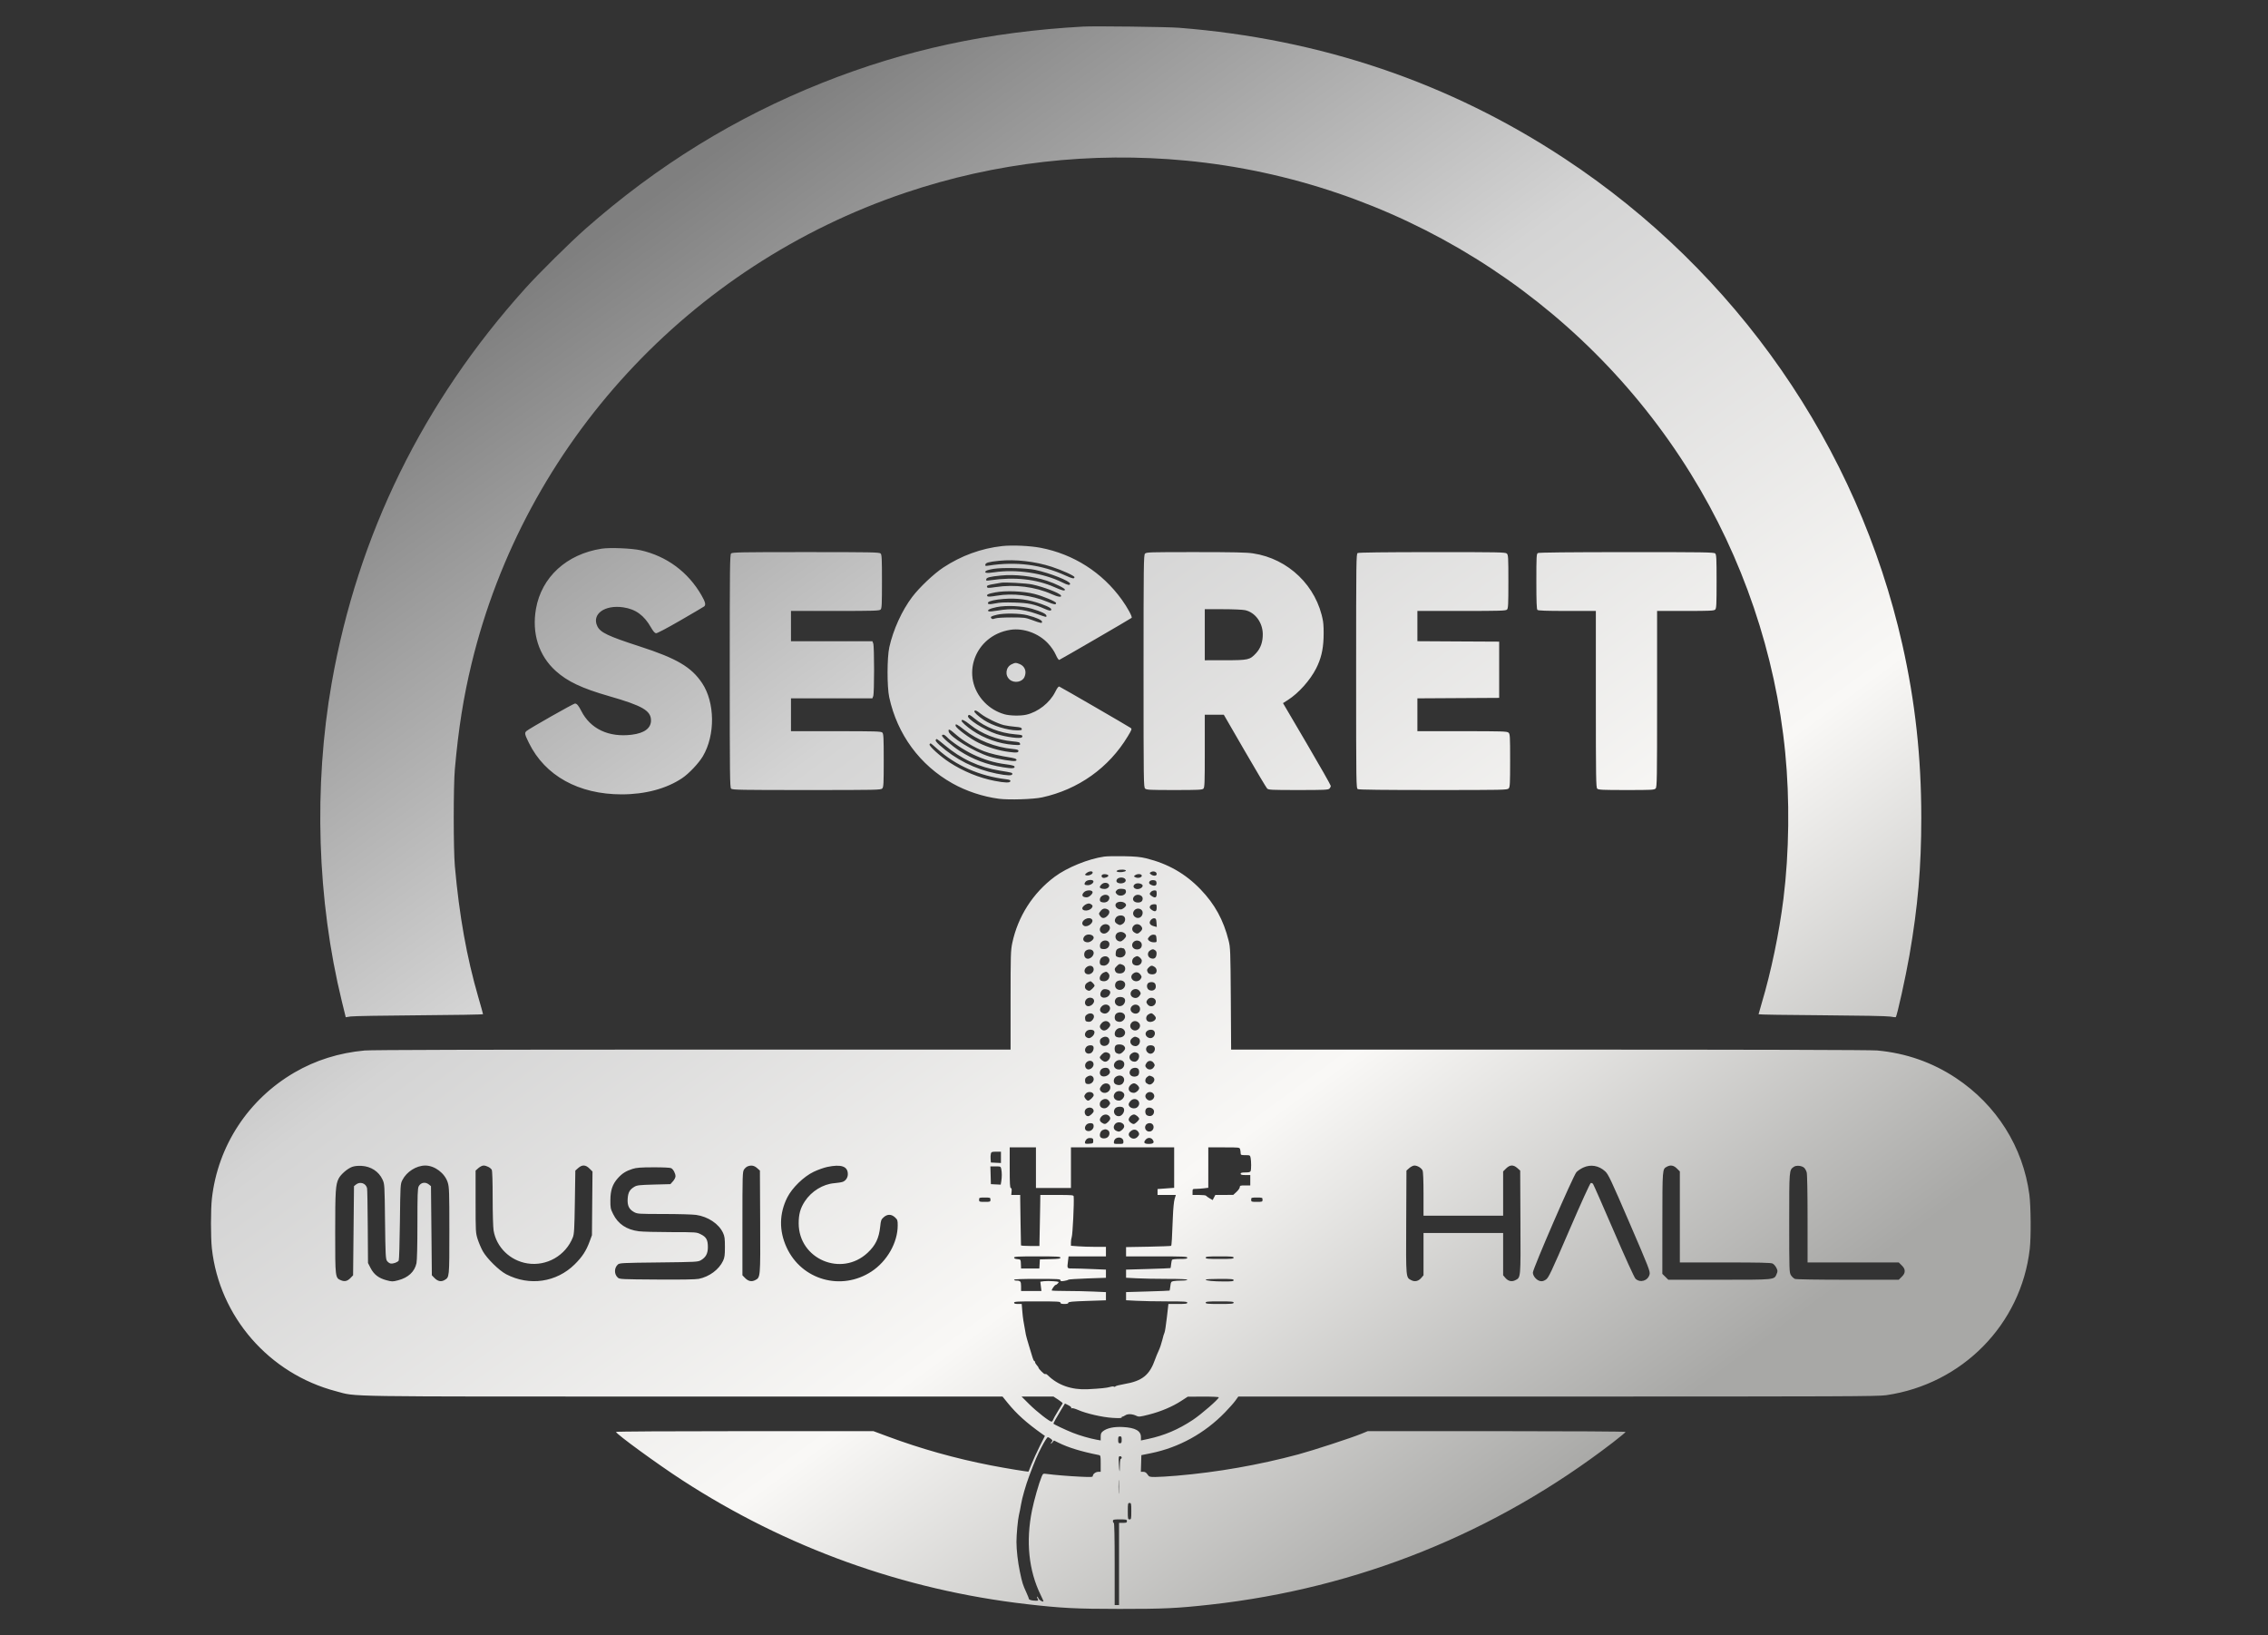 <?xml version="1.0" encoding="UTF-8"?> <svg xmlns="http://www.w3.org/2000/svg" width="86" height="62" viewBox="0 0 86 62" fill="none"><rect x="0" y="0" width="86" height="62" fill="#333333" stroke="none"/><path fill-rule="evenodd" clip-rule="evenodd" d="M41.073 1.008C37.493 1.205 34.335 1.885 31.187 3.137C27.884 4.451 24.929 6.273 22.197 8.679C21.622 9.186 20.436 10.358 19.924 10.927C16.04 15.238 13.565 20.28 12.579 25.887C11.888 29.819 12.024 34.123 12.961 37.959L13.11 38.567L13.3 38.538C13.404 38.522 14.575 38.502 15.902 38.493C17.23 38.484 18.316 38.466 18.316 38.451C18.316 38.437 18.235 38.146 18.136 37.805C17.697 36.291 17.415 34.714 17.248 32.84C17.191 32.209 17.191 29.802 17.247 29.166C17.382 27.636 17.575 26.423 17.885 25.145C19.902 16.83 26.136 10.069 34.332 7.307C37.742 6.157 41.363 5.744 44.988 6.091C52.856 6.845 59.944 11.241 64.103 17.947C66.084 21.141 67.326 24.8 67.693 28.526C67.868 30.3 67.844 32.323 67.627 34.07C67.466 35.366 67.157 36.85 66.801 38.038C66.737 38.255 66.683 38.442 66.683 38.454C66.683 38.467 67.762 38.484 69.08 38.492C70.53 38.502 71.555 38.521 71.675 38.542C71.784 38.561 71.879 38.571 71.885 38.565C71.934 38.517 72.263 37.03 72.404 36.218C72.724 34.374 72.853 32.881 72.853 31.003C72.853 28.708 72.623 26.609 72.136 24.442C70.444 16.93 65.844 10.307 59.332 6.014C54.96 3.131 50.08 1.476 44.706 1.053C44.258 1.018 41.515 0.984 41.073 1.008ZM38.005 20.703C37.207 20.791 36.453 21.066 35.766 21.518C35.41 21.753 34.86 22.274 34.586 22.637C34.199 23.15 33.867 23.88 33.721 24.541C33.634 24.936 33.633 26.044 33.719 26.439C34.025 27.845 34.879 29.007 36.114 29.7C36.64 29.996 37.267 30.203 37.877 30.284C38.255 30.333 39.182 30.304 39.514 30.232C40.887 29.934 42.048 29.108 42.763 27.919C42.918 27.662 42.927 27.637 42.873 27.598C42.795 27.541 40.227 26.053 40.168 26.031C40.136 26.019 40.087 26.084 40.012 26.234C39.808 26.644 39.362 26.995 38.916 27.097C38.694 27.147 38.289 27.139 38.085 27.08C37.794 26.995 37.54 26.843 37.331 26.627C36.389 25.658 36.949 24.091 38.311 23.879C38.806 23.802 39.384 24.01 39.741 24.395C39.864 24.527 39.975 24.69 40.033 24.822C40.089 24.948 40.142 25.028 40.166 25.019C40.228 24.995 42.878 23.457 42.91 23.425C42.946 23.391 42.753 23.034 42.538 22.736C41.795 21.702 40.707 21.008 39.454 20.768C39.057 20.692 38.382 20.662 38.005 20.703ZM22.814 20.802C21.486 21.009 20.536 21.878 20.324 23.079C20.16 24.009 20.429 24.856 21.071 25.436C21.518 25.839 22.064 26.097 23.095 26.393C24.364 26.757 24.685 26.943 24.685 27.316C24.685 27.61 24.433 27.797 23.955 27.856C23.084 27.964 22.387 27.636 22.041 26.953C21.939 26.751 21.872 26.673 21.802 26.673C21.746 26.673 20.066 27.626 19.966 27.714C19.883 27.788 19.892 27.833 20.057 28.169C20.668 29.412 21.942 30.117 23.573 30.117C24.468 30.117 25.273 29.901 25.867 29.502C26.124 29.33 26.495 28.937 26.652 28.672C27.127 27.868 27.113 26.63 26.621 25.896C26.212 25.287 25.661 24.963 24.254 24.507C23.051 24.117 22.764 23.98 22.65 23.742C22.43 23.285 22.927 22.923 23.631 23.026C24.102 23.095 24.421 23.326 24.683 23.786C24.763 23.927 24.828 24.003 24.873 24.009C24.915 24.015 25.28 23.823 25.8 23.522C26.273 23.249 26.678 23.01 26.701 22.992C26.773 22.933 26.746 22.824 26.597 22.565C26.09 21.685 25.28 21.087 24.294 20.863C23.961 20.788 23.127 20.754 22.814 20.802ZM27.723 20.984C27.676 21.03 27.671 21.48 27.671 25.443C27.671 29.406 27.676 29.855 27.723 29.901C27.77 29.948 28.075 29.953 30.587 29.953C33.27 29.953 33.402 29.95 33.455 29.893C33.503 29.84 33.51 29.717 33.51 28.829C33.51 27.96 33.502 27.819 33.457 27.774C33.411 27.729 33.206 27.722 31.699 27.722H29.993V27.099V26.476H31.537H33.08L33.112 26.392C33.155 26.281 33.155 24.506 33.112 24.395L33.08 24.311H31.537H29.993V23.737V23.163H31.666C33.143 23.163 33.345 23.157 33.391 23.111C33.436 23.067 33.443 22.924 33.443 22.047C33.443 21.171 33.436 21.028 33.391 20.984C33.344 20.938 33.042 20.932 30.557 20.932C28.072 20.932 27.77 20.938 27.723 20.984ZM43.417 20.992C43.367 21.047 43.362 21.404 43.362 25.448C43.362 29.666 43.365 29.847 43.423 29.899C43.477 29.947 43.603 29.953 44.532 29.953C45.441 29.953 45.587 29.946 45.632 29.901C45.678 29.856 45.684 29.681 45.684 28.475V27.099H46.045H46.406L47.198 28.468C47.634 29.221 48.016 29.863 48.048 29.895C48.101 29.948 48.197 29.953 49.232 29.953C50.211 29.953 50.364 29.946 50.409 29.901C50.438 29.873 50.461 29.825 50.461 29.795C50.46 29.765 50.052 29.046 49.555 28.199L48.65 26.658L48.838 26.538C49.242 26.279 49.678 25.792 49.906 25.344C50.088 24.986 50.17 24.651 50.188 24.192C50.197 23.94 50.189 23.674 50.167 23.55C49.933 22.223 48.856 21.18 47.512 20.98C47.264 20.943 46.786 20.933 45.333 20.932C43.572 20.932 43.469 20.935 43.417 20.992ZM51.481 20.968C51.427 20.999 51.423 21.247 51.423 25.443C51.423 29.801 51.425 29.886 51.488 29.919C51.53 29.942 52.485 29.953 54.352 29.953C57.023 29.953 57.155 29.95 57.207 29.893C57.256 29.84 57.262 29.718 57.262 28.832C57.262 27.904 57.258 27.827 57.201 27.777C57.147 27.728 56.976 27.722 55.443 27.722H53.746V27.099V26.477L55.297 26.468L56.847 26.459V25.393V24.327L55.297 24.319L53.746 24.31V23.736V23.163H55.419C56.895 23.163 57.098 23.157 57.144 23.111C57.189 23.067 57.196 22.924 57.196 22.05C57.196 21.114 57.191 21.037 57.135 20.986C57.08 20.937 56.836 20.932 54.307 20.933C52.489 20.934 51.52 20.946 51.481 20.968ZM58.315 20.968C58.262 20.998 58.257 21.085 58.257 22.043C58.257 22.809 58.268 23.095 58.297 23.123C58.327 23.152 58.623 23.163 59.425 23.163H60.513V26.506C60.513 29.502 60.519 29.855 60.565 29.901C60.611 29.946 60.758 29.953 61.671 29.953C62.651 29.953 62.729 29.949 62.78 29.893C62.831 29.838 62.835 29.555 62.835 26.498V23.163H63.911C64.845 23.163 64.994 23.156 65.039 23.111C65.084 23.067 65.091 22.924 65.091 22.047C65.091 21.171 65.084 21.028 65.039 20.984C64.992 20.938 64.643 20.932 61.68 20.933C59.496 20.934 58.354 20.946 58.315 20.968ZM37.879 21.262C37.49 21.302 37.377 21.334 37.363 21.406C37.352 21.46 37.367 21.464 37.493 21.444C38.527 21.281 39.496 21.406 40.405 21.822C40.666 21.941 40.742 21.954 40.742 21.882C40.742 21.83 40.286 21.622 39.883 21.49C39.252 21.284 38.503 21.198 37.879 21.262ZM37.682 21.566C37.541 21.588 37.407 21.625 37.383 21.648C37.307 21.724 37.411 21.741 37.697 21.698C38.536 21.573 39.566 21.726 40.273 22.078C40.496 22.189 40.576 22.203 40.576 22.13C40.576 22.028 39.812 21.726 39.249 21.605C38.919 21.535 38.021 21.512 37.682 21.566ZM37.955 21.82C37.53 21.863 37.41 21.893 37.396 21.964C37.385 22.019 37.4 22.022 37.545 22.001C38.469 21.866 39.288 21.954 39.989 22.263C40.277 22.39 40.37 22.413 40.381 22.359C40.391 22.308 40.027 22.127 39.693 22.017C39.163 21.843 38.489 21.767 37.955 21.82ZM37.955 22.095C37.928 22.102 37.797 22.125 37.665 22.146C37.504 22.172 37.424 22.199 37.424 22.229C37.424 22.3 37.459 22.303 37.756 22.258C38.476 22.148 39.263 22.248 39.882 22.528C40.119 22.636 40.279 22.656 40.227 22.572C40.169 22.479 39.572 22.252 39.144 22.16C38.924 22.112 38.077 22.066 37.955 22.095ZM37.74 22.459C37.462 22.511 37.387 22.549 37.445 22.606C37.468 22.629 37.577 22.623 37.792 22.586C38.399 22.481 39.114 22.566 39.71 22.815C39.976 22.926 40.045 22.936 40.045 22.863C40.045 22.808 39.558 22.604 39.219 22.517C38.809 22.412 38.136 22.385 37.74 22.459ZM38.054 22.708C37.741 22.732 37.505 22.785 37.471 22.838C37.426 22.912 37.516 22.925 37.739 22.878C37.91 22.842 38.102 22.833 38.469 22.845C39 22.861 39.213 22.906 39.612 23.083C39.75 23.144 39.826 23.162 39.849 23.14C39.907 23.083 39.801 23.013 39.49 22.901C39.008 22.728 38.566 22.668 38.054 22.708ZM37.789 23.018C37.531 23.07 37.399 23.143 37.495 23.179C37.522 23.19 37.676 23.175 37.837 23.148C38.364 23.057 38.786 23.091 39.282 23.265C39.693 23.409 39.68 23.407 39.68 23.348C39.68 23.278 39.484 23.183 39.127 23.079C38.751 22.97 38.162 22.943 37.789 23.018ZM45.684 24.065V25.033L46.456 25.032C47.339 25.031 47.392 25.019 47.629 24.764C47.803 24.577 47.887 24.335 47.883 24.035C47.877 23.599 47.59 23.213 47.21 23.133C47.117 23.113 46.736 23.097 46.363 23.097H45.684V24.065ZM37.804 23.307C37.584 23.36 37.543 23.386 37.59 23.442C37.62 23.477 37.648 23.478 37.733 23.448C37.797 23.424 38.04 23.409 38.353 23.409C38.834 23.41 38.883 23.416 39.116 23.501C39.472 23.632 39.514 23.64 39.514 23.576C39.514 23.509 39.294 23.411 38.953 23.324C38.667 23.251 38.074 23.242 37.804 23.307ZM38.357 25.187C38.133 25.296 38.097 25.608 38.29 25.769C38.462 25.912 38.758 25.861 38.844 25.673C38.94 25.466 38.865 25.259 38.665 25.177C38.525 25.119 38.495 25.12 38.357 25.187ZM36.946 26.963C36.924 26.998 37.095 27.157 37.307 27.298C37.633 27.515 38.197 27.69 38.569 27.69C38.729 27.69 38.754 27.681 38.745 27.632C38.736 27.586 38.685 27.571 38.485 27.554C38.349 27.542 38.162 27.515 38.071 27.493C37.833 27.435 37.395 27.222 37.197 27.068C37.026 26.933 36.977 26.913 36.946 26.963ZM36.707 27.138C36.642 27.242 37.308 27.67 37.779 27.826C38.138 27.946 38.709 28.019 38.751 27.952C38.798 27.877 38.766 27.863 38.481 27.839C37.921 27.791 37.359 27.572 36.96 27.247C36.763 27.087 36.744 27.079 36.707 27.138ZM36.462 27.327C36.462 27.374 36.654 27.547 36.87 27.694C37.318 28 37.884 28.199 38.414 28.238C38.675 28.256 38.691 28.254 38.679 28.195C38.669 28.142 38.626 28.129 38.406 28.109C37.812 28.056 37.216 27.823 36.785 27.476C36.575 27.307 36.462 27.255 36.462 27.327ZM36.236 27.517C36.255 27.614 36.788 28.009 37.107 28.163C37.467 28.338 37.888 28.463 38.272 28.51C38.563 28.546 38.618 28.538 38.618 28.461C38.618 28.43 38.551 28.41 38.394 28.395C37.75 28.335 37.062 28.063 36.57 27.675C36.287 27.452 36.217 27.419 36.236 27.517ZM35.97 27.729C36 27.929 36.948 28.512 37.53 28.688C37.838 28.781 38.427 28.878 38.505 28.849C38.598 28.813 38.531 28.756 38.367 28.73C37.892 28.654 37.546 28.572 37.305 28.48C36.951 28.345 36.516 28.086 36.246 27.849C36.01 27.642 35.954 27.617 35.97 27.729ZM35.718 27.883C35.689 27.928 36.082 28.272 36.388 28.469C36.887 28.791 37.423 28.993 38.038 29.091C38.382 29.145 38.498 29.137 38.468 29.059C38.457 29.031 38.34 29.001 38.143 28.976C37.712 28.922 37.301 28.799 36.877 28.594C36.526 28.424 36.069 28.118 35.901 27.939C35.818 27.852 35.75 27.831 35.718 27.883ZM35.48 28.056C35.465 28.08 35.519 28.152 35.619 28.242C36.232 28.794 36.971 29.165 37.788 29.33C38.186 29.41 38.386 29.416 38.386 29.347C38.386 29.294 38.388 29.295 37.917 29.218C37.124 29.09 36.45 28.779 35.811 28.243C35.663 28.119 35.533 28.018 35.523 28.018C35.512 28.018 35.493 28.035 35.48 28.056ZM35.248 28.22C35.212 28.278 35.654 28.678 36.007 28.908C36.529 29.246 37.124 29.49 37.706 29.604C38.103 29.681 38.298 29.687 38.312 29.62C38.321 29.577 38.287 29.562 38.147 29.544C37.14 29.421 36.238 29.023 35.544 28.396C35.414 28.278 35.299 28.182 35.289 28.182C35.28 28.182 35.261 28.199 35.248 28.22ZM41.869 32.477C41.27 32.562 40.465 32.889 39.995 33.239C39.168 33.854 38.597 34.747 38.384 35.755C38.325 36.038 38.32 36.205 38.32 37.928V39.794L26.253 39.794C18.233 39.794 14.065 39.805 13.826 39.828C12.85 39.919 11.968 40.196 11.165 40.663C9.413 41.683 8.259 43.445 8.035 45.443C7.989 45.85 7.988 46.919 8.034 47.332C8.318 49.918 10.203 52.084 12.746 52.748C13.569 52.963 12.61 52.948 25.922 52.948H38.014L38.207 53.186C38.554 53.613 38.916 53.939 39.529 54.375L39.622 54.441L39.424 54.835C39.316 55.051 39.177 55.353 39.116 55.507C39.055 55.66 39.003 55.789 39.001 55.793C38.991 55.808 38.138 55.668 37.572 55.558C36.213 55.293 34.912 54.928 33.638 54.453L33.119 54.26H28.238C25.414 54.26 23.358 54.272 23.358 54.289C23.358 54.363 24.922 55.504 25.856 56.111C29.808 58.679 34.257 60.281 38.934 60.819C40.25 60.971 40.794 60.999 42.45 61C44.123 61.001 44.637 60.977 45.9 60.837C51.494 60.216 56.697 58.121 61.152 54.694C61.421 54.487 61.641 54.305 61.641 54.289C61.641 54.273 59.531 54.26 56.752 54.26H51.864L51.619 54.361C51.247 54.514 49.777 54.994 49.234 55.14C47.746 55.54 46.164 55.818 44.623 55.949C44.303 55.976 43.938 55.998 43.81 55.998C43.589 55.998 43.575 55.994 43.511 55.9C43.464 55.83 43.418 55.802 43.353 55.802L43.26 55.802L43.27 55.486L43.279 55.17L43.644 55.096C44.705 54.88 45.678 54.344 46.448 53.551C46.604 53.391 46.782 53.19 46.844 53.104L46.956 52.948H59.063C69.867 52.948 71.208 52.943 71.523 52.897C74.41 52.477 76.636 50.212 76.966 47.355C77.018 46.907 77.009 45.732 76.951 45.291C76.711 43.487 75.709 41.895 74.168 40.872C73.272 40.277 72.271 39.927 71.179 39.827C70.939 39.806 66.653 39.794 58.748 39.794L46.683 39.794L46.671 37.867C46.658 36.041 46.654 35.925 46.588 35.661C46.392 34.88 46.064 34.281 45.526 33.722C44.95 33.123 44.289 32.746 43.462 32.542C43.244 32.489 43.05 32.47 42.616 32.462C42.306 32.456 41.97 32.462 41.869 32.477ZM42.368 33.002C42.326 33.029 42.326 33.036 42.373 33.053C42.458 33.086 42.676 33.057 42.691 33.012C42.707 32.963 42.444 32.955 42.368 33.002ZM41.201 33.1C41.132 33.156 41.129 33.165 41.18 33.185C41.26 33.216 41.419 33.157 41.432 33.091C41.447 33.014 41.301 33.019 41.201 33.1ZM43.628 33.071C43.584 33.099 43.587 33.11 43.642 33.152C43.736 33.223 43.86 33.215 43.86 33.139C43.86 33.045 43.725 33.006 43.628 33.071ZM41.811 33.156C41.754 33.18 41.759 33.255 41.82 33.278C41.89 33.305 42.043 33.241 42.027 33.192C42.013 33.149 41.881 33.127 41.811 33.156ZM43.045 33.181C42.983 33.226 42.984 33.229 43.068 33.267C43.157 33.306 43.296 33.267 43.296 33.203C43.296 33.131 43.134 33.117 43.045 33.181ZM42.392 33.302C42.36 33.32 42.334 33.364 42.334 33.398C42.334 33.519 42.634 33.526 42.68 33.407C42.723 33.297 42.525 33.225 42.392 33.302ZM41.159 33.435C41.094 33.528 41.119 33.561 41.252 33.561C41.368 33.561 41.494 33.461 41.456 33.399C41.415 33.335 41.214 33.359 41.159 33.435ZM43.597 33.411C43.546 33.471 43.575 33.523 43.68 33.562C43.797 33.606 43.865 33.569 43.853 33.467C43.845 33.398 43.824 33.379 43.741 33.371C43.68 33.365 43.622 33.381 43.597 33.411ZM41.836 33.486C41.781 33.505 41.703 33.592 41.703 33.634C41.703 33.687 41.867 33.725 41.953 33.692C42.155 33.616 42.04 33.414 41.836 33.486ZM43.059 33.508C42.951 33.562 42.958 33.663 43.073 33.701C43.176 33.735 43.329 33.663 43.329 33.58C43.329 33.509 43.153 33.462 43.059 33.508ZM42.355 33.742C42.287 33.809 42.287 33.838 42.353 33.904C42.469 34.018 42.715 33.936 42.694 33.789C42.684 33.721 42.662 33.708 42.545 33.699C42.453 33.692 42.391 33.706 42.355 33.742ZM41.106 33.824C40.993 33.936 41.037 34.021 41.207 34.021C41.301 34.021 41.453 33.877 41.428 33.813C41.398 33.734 41.19 33.741 41.106 33.824ZM43.647 33.81C43.577 33.879 43.581 33.909 43.668 33.97C43.801 34.062 43.86 34.037 43.86 33.889C43.86 33.772 43.851 33.758 43.779 33.758C43.735 33.758 43.675 33.781 43.647 33.81ZM41.777 33.973C41.692 34.032 41.679 34.168 41.756 34.197C41.853 34.234 41.958 34.218 42.014 34.157C42.162 33.995 41.966 33.842 41.777 33.973ZM43.016 33.974C42.905 34.084 42.976 34.218 43.147 34.218C43.268 34.218 43.329 34.167 43.329 34.064C43.329 33.935 43.118 33.874 43.016 33.974ZM42.359 34.22C42.225 34.297 42.323 34.48 42.498 34.48C42.567 34.48 42.699 34.374 42.699 34.318C42.699 34.209 42.484 34.148 42.359 34.22ZM41.206 34.273C41.128 34.302 41.04 34.387 41.04 34.435C41.04 34.567 41.335 34.543 41.41 34.405C41.44 34.35 41.435 34.329 41.386 34.294C41.323 34.248 41.287 34.244 41.206 34.273ZM43.634 34.322C43.575 34.381 43.586 34.437 43.668 34.494C43.801 34.586 43.86 34.562 43.86 34.414C43.86 34.292 43.853 34.283 43.767 34.283C43.716 34.283 43.656 34.301 43.634 34.322ZM41.739 34.533C41.657 34.637 41.656 34.642 41.722 34.735C41.789 34.83 41.886 34.827 41.987 34.727C42.085 34.631 42.092 34.528 42.004 34.481C41.898 34.425 41.812 34.442 41.739 34.533ZM43.019 34.507C42.947 34.586 42.949 34.686 43.025 34.754C43.151 34.866 43.329 34.777 43.329 34.602C43.329 34.456 43.123 34.393 43.019 34.507ZM42.315 34.79C42.245 34.896 42.264 34.975 42.376 35.036C42.457 35.082 42.476 35.082 42.558 35.036C42.659 34.981 42.697 34.836 42.631 34.757C42.564 34.678 42.377 34.697 42.315 34.79ZM41.156 34.847C41.025 34.921 40.999 35.046 41.104 35.102C41.243 35.175 41.498 34.968 41.405 34.857C41.356 34.799 41.249 34.795 41.156 34.847ZM43.651 34.867C43.546 34.981 43.591 35.076 43.771 35.121L43.864 35.144L43.853 34.984C43.845 34.852 43.831 34.823 43.775 34.815C43.737 34.809 43.682 34.833 43.651 34.867ZM41.77 35.103C41.595 35.276 41.808 35.501 41.995 35.341C42.091 35.259 42.114 35.153 42.051 35.09C41.978 35.018 41.85 35.024 41.77 35.103ZM42.986 35.097C42.909 35.181 42.917 35.287 43.005 35.347C43.106 35.417 43.153 35.412 43.247 35.318C43.3 35.266 43.321 35.218 43.307 35.179C43.257 35.037 43.082 34.992 42.986 35.097ZM42.353 35.384C42.235 35.5 42.316 35.694 42.482 35.694C42.549 35.694 42.699 35.549 42.699 35.484C42.699 35.406 42.602 35.333 42.5 35.333C42.448 35.333 42.381 35.356 42.353 35.384ZM41.128 35.491C41.023 35.606 41.083 35.726 41.246 35.726C41.342 35.726 41.471 35.627 41.471 35.553C41.471 35.428 41.226 35.384 41.128 35.491ZM43.596 35.495C43.559 35.532 43.528 35.576 43.528 35.593C43.528 35.659 43.638 35.726 43.748 35.726C43.864 35.726 43.864 35.726 43.853 35.587C43.844 35.463 43.833 35.446 43.754 35.437C43.698 35.431 43.64 35.452 43.596 35.495ZM41.756 35.724C41.722 35.761 41.703 35.824 41.709 35.879C41.718 35.958 41.737 35.974 41.831 35.983C41.968 35.996 42.068 35.915 42.068 35.79C42.068 35.651 41.862 35.607 41.756 35.724ZM42.983 35.712C42.869 35.825 42.947 35.997 43.113 35.997C43.228 35.997 43.296 35.932 43.296 35.822C43.296 35.674 43.093 35.603 42.983 35.712ZM42.4 35.965C42.338 35.996 42.315 36.037 42.307 36.129C42.298 36.236 42.308 36.256 42.386 36.285C42.564 36.352 42.731 36.208 42.667 36.042C42.649 35.995 42.62 35.956 42.603 35.956C42.586 35.956 42.552 35.949 42.527 35.94C42.503 35.931 42.446 35.943 42.4 35.965ZM41.179 36.04C41.089 36.103 41.089 36.273 41.179 36.329C41.321 36.416 41.539 36.201 41.45 36.061C41.402 35.985 41.272 35.975 41.179 36.04ZM43.6 36.041C43.489 36.118 43.511 36.288 43.638 36.331C43.763 36.375 43.84 36.322 43.854 36.184C43.862 36.107 43.847 36.061 43.806 36.031C43.73 35.976 43.692 35.978 43.6 36.041ZM41.777 36.302C41.688 36.364 41.673 36.561 41.756 36.592C41.852 36.628 41.935 36.613 42.002 36.547C42.176 36.375 41.98 36.162 41.777 36.302ZM43.005 36.302C42.91 36.368 42.904 36.53 42.995 36.578C43.138 36.654 43.296 36.572 43.296 36.423C43.296 36.356 43.185 36.251 43.113 36.251C43.094 36.251 43.045 36.274 43.005 36.302ZM42.349 36.627C42.259 36.716 42.251 36.75 42.302 36.844C42.345 36.923 42.538 36.93 42.613 36.856C42.697 36.773 42.68 36.629 42.581 36.585C42.463 36.532 42.441 36.535 42.349 36.627ZM41.231 36.647C41.07 36.74 41.096 36.94 41.268 36.94C41.374 36.94 41.471 36.852 41.471 36.755C41.471 36.63 41.353 36.577 41.231 36.647ZM43.561 36.678C43.486 36.752 43.48 36.786 43.529 36.877C43.569 36.949 43.755 36.965 43.82 36.901C43.883 36.838 43.866 36.719 43.786 36.663C43.689 36.596 43.641 36.599 43.561 36.678ZM41.869 36.865C41.716 36.921 41.639 37.138 41.756 37.183C41.919 37.245 42.068 37.155 42.068 36.996C42.068 36.925 41.982 36.831 41.93 36.844C41.924 36.846 41.897 36.855 41.869 36.865ZM43.01 36.884C42.887 36.951 42.862 37.064 42.95 37.151C43.032 37.232 43.186 37.216 43.249 37.12C43.298 37.046 43.299 37.031 43.252 36.961C43.19 36.868 43.096 36.838 43.01 36.884ZM42.362 37.203C42.277 37.252 42.255 37.397 42.321 37.469C42.442 37.601 42.666 37.507 42.666 37.324C42.666 37.194 42.496 37.126 42.362 37.203ZM41.256 37.242C41.169 37.291 41.141 37.334 41.14 37.423C41.14 37.492 41.224 37.563 41.305 37.563C41.351 37.563 41.505 37.414 41.505 37.368C41.505 37.328 41.384 37.202 41.347 37.203C41.333 37.204 41.292 37.221 41.256 37.242ZM43.535 37.275C43.462 37.346 43.487 37.495 43.578 37.536C43.702 37.592 43.827 37.527 43.827 37.407C43.827 37.291 43.773 37.235 43.661 37.235C43.613 37.235 43.557 37.253 43.535 37.275ZM41.816 37.522C41.738 37.576 41.7 37.692 41.738 37.762C41.794 37.866 42 37.839 42.067 37.719C42.106 37.651 42.109 37.616 42.082 37.572C42.043 37.511 41.878 37.48 41.816 37.522ZM42.917 37.561C42.841 37.643 42.861 37.765 42.959 37.813C43.06 37.863 43.155 37.836 43.219 37.739C43.266 37.669 43.265 37.654 43.216 37.58C43.149 37.479 43 37.47 42.917 37.561ZM42.324 37.851C42.193 37.994 42.34 38.199 42.527 38.134C42.632 38.097 42.697 37.949 42.644 37.865C42.593 37.784 42.394 37.775 42.324 37.851ZM41.194 37.886C41.126 37.96 41.124 38.067 41.189 38.121C41.311 38.221 41.547 38.032 41.472 37.894C41.426 37.808 41.27 37.803 41.194 37.886ZM43.508 37.908C43.458 37.984 43.458 37.996 43.508 38.072C43.606 38.219 43.827 38.15 43.827 37.972C43.827 37.82 43.597 37.774 43.508 37.908ZM41.77 38.161C41.684 38.252 41.696 38.353 41.797 38.403C41.899 38.453 41.994 38.426 42.059 38.328C42.184 38.14 41.929 37.992 41.77 38.161ZM42.917 38.151C42.836 38.239 42.862 38.358 42.974 38.41C43.102 38.471 43.23 38.392 43.23 38.253C43.23 38.095 43.028 38.03 42.917 38.151ZM42.32 38.435C42.246 38.508 42.253 38.669 42.332 38.71C42.43 38.762 42.526 38.751 42.599 38.679C42.726 38.553 42.649 38.383 42.467 38.383C42.414 38.383 42.348 38.407 42.32 38.435ZM41.211 38.469C41.155 38.508 41.138 38.547 41.146 38.624C41.155 38.714 41.17 38.729 41.26 38.738C41.34 38.745 41.38 38.728 41.432 38.662C41.569 38.491 41.397 38.34 41.211 38.469ZM43.535 38.467C43.455 38.523 43.438 38.642 43.502 38.705C43.594 38.797 43.827 38.718 43.827 38.594C43.827 38.536 43.709 38.416 43.652 38.416C43.628 38.416 43.576 38.439 43.535 38.467ZM41.776 38.787C41.69 38.877 41.684 38.95 41.756 39.021C41.831 39.095 41.927 39.084 42.02 38.992C42.114 38.898 42.123 38.835 42.05 38.763C41.975 38.689 41.859 38.699 41.776 38.787ZM42.917 38.763C42.834 38.845 42.838 38.963 42.926 39.029C43.109 39.167 43.339 38.918 43.169 38.766C43.092 38.697 42.984 38.696 42.917 38.763ZM42.334 39.039C42.26 39.113 42.247 39.236 42.307 39.295C42.329 39.317 42.394 39.335 42.451 39.335C42.637 39.335 42.733 39.143 42.605 39.028C42.523 38.955 42.414 38.96 42.334 39.039ZM41.194 39.099C41.112 39.189 41.125 39.297 41.223 39.341C41.294 39.373 41.322 39.368 41.398 39.312C41.498 39.239 41.534 39.111 41.466 39.068C41.39 39.021 41.252 39.037 41.194 39.099ZM43.478 39.105C43.347 39.248 43.583 39.447 43.728 39.317C43.802 39.252 43.814 39.138 43.754 39.079C43.692 39.018 43.545 39.032 43.478 39.105ZM41.775 39.354C41.719 39.394 41.702 39.433 41.71 39.51C41.732 39.729 42.068 39.689 42.068 39.466C42.068 39.314 41.917 39.256 41.775 39.354ZM42.938 39.353C42.789 39.456 42.868 39.663 43.056 39.663C43.222 39.663 43.293 39.407 43.145 39.34C43.037 39.291 43.027 39.292 42.938 39.353ZM42.307 39.636C42.242 39.701 42.258 39.885 42.332 39.924C42.431 39.977 42.496 39.965 42.584 39.877C42.678 39.784 42.687 39.721 42.613 39.649C42.552 39.588 42.364 39.58 42.307 39.636ZM41.194 39.69C41.069 39.827 41.191 40.005 41.358 39.93C41.44 39.893 41.492 39.764 41.459 39.679C41.433 39.61 41.261 39.617 41.194 39.69ZM43.497 39.677C43.371 39.827 43.581 40.039 43.726 39.91C43.801 39.842 43.814 39.729 43.754 39.669C43.699 39.615 43.545 39.62 43.497 39.677ZM41.785 39.973C41.74 40.017 41.703 40.069 41.703 40.088C41.703 40.146 41.833 40.253 41.903 40.253C42.065 40.253 42.17 39.997 42.037 39.926C41.938 39.874 41.873 39.886 41.785 39.973ZM42.905 39.944C42.756 40.047 42.835 40.253 43.023 40.253C43.175 40.253 43.261 39.995 43.132 39.926C43.044 39.88 42.992 39.884 42.905 39.944ZM42.301 40.253C42.175 40.377 42.25 40.548 42.431 40.548C42.544 40.548 42.632 40.458 42.632 40.342C42.632 40.191 42.421 40.134 42.301 40.253ZM41.192 40.283C41.123 40.359 41.134 40.479 41.215 40.529C41.303 40.584 41.452 40.49 41.466 40.371C41.483 40.219 41.303 40.162 41.192 40.283ZM43.48 40.293C43.415 40.385 43.415 40.432 43.481 40.497C43.56 40.575 43.684 40.561 43.747 40.466C43.797 40.391 43.797 40.378 43.747 40.302C43.678 40.199 43.55 40.195 43.48 40.293ZM41.758 40.543C41.694 40.613 41.687 40.716 41.743 40.772C41.857 40.884 42.128 40.75 42.082 40.604C42.07 40.565 42.043 40.521 42.023 40.508C41.954 40.464 41.814 40.482 41.758 40.543ZM42.886 40.543C42.775 40.665 42.846 40.819 43.014 40.819C43.059 40.819 43.119 40.801 43.147 40.778C43.206 40.729 43.212 40.577 43.157 40.522C43.097 40.463 42.949 40.475 42.886 40.543ZM41.211 40.83C41.155 40.87 41.138 40.909 41.146 40.986C41.154 41.073 41.172 41.092 41.25 41.1C41.417 41.119 41.541 40.926 41.431 40.817C41.377 40.764 41.301 40.768 41.211 40.83ZM42.308 40.829C42.213 40.895 42.208 41.057 42.298 41.105C42.405 41.161 42.525 41.145 42.581 41.066C42.721 40.869 42.512 40.688 42.308 40.829ZM43.502 40.829C43.422 40.885 43.404 41.014 43.47 41.064C43.567 41.138 43.632 41.137 43.71 41.06C43.806 40.965 43.788 40.853 43.671 40.808C43.571 40.771 43.589 40.769 43.502 40.829ZM41.772 41.16C41.69 41.263 41.686 41.314 41.756 41.383C41.879 41.504 42.102 41.405 42.102 41.228C42.102 41.064 41.884 41.019 41.772 41.16ZM42.865 41.139C42.734 41.268 42.807 41.434 42.995 41.434C43.075 41.434 43.196 41.325 43.196 41.254C43.196 41.183 43.075 41.073 42.997 41.073C42.961 41.073 42.901 41.103 42.865 41.139ZM42.289 41.428C42.169 41.56 42.249 41.729 42.431 41.729C42.525 41.729 42.632 41.616 42.632 41.517C42.632 41.374 42.395 41.313 42.289 41.428ZM41.153 41.483C41.103 41.559 41.103 41.571 41.153 41.647C41.183 41.693 41.23 41.729 41.258 41.729C41.32 41.729 41.471 41.584 41.471 41.524C41.471 41.385 41.238 41.355 41.153 41.483ZM43.481 41.453C43.41 41.523 43.415 41.609 43.496 41.681C43.636 41.806 43.847 41.623 43.739 41.471C43.681 41.389 43.554 41.38 43.481 41.453ZM41.777 41.715C41.68 41.782 41.677 41.943 41.772 41.993C41.872 42.046 41.97 42.02 42.045 41.92C42.108 41.836 42.109 41.827 42.056 41.748C41.992 41.652 41.886 41.639 41.777 41.715ZM42.87 41.74C42.831 41.781 42.798 41.839 42.798 41.868C42.798 42.012 43.037 42.079 43.141 41.965C43.315 41.775 43.048 41.553 42.87 41.74ZM42.289 42.019C42.182 42.136 42.263 42.32 42.422 42.32C42.566 42.32 42.687 42.092 42.593 41.998C42.532 41.939 42.352 41.951 42.289 42.019ZM41.191 42.035C41.081 42.115 41.13 42.318 41.26 42.319C41.324 42.32 41.471 42.186 41.471 42.127C41.471 42.001 41.311 41.949 41.191 42.035ZM43.468 42.031C43.405 42.093 43.42 42.247 43.493 42.286C43.629 42.358 43.76 42.285 43.76 42.138C43.76 42.015 43.559 41.941 43.468 42.031ZM41.771 42.326C41.683 42.419 41.685 42.5 41.777 42.564C41.878 42.634 41.925 42.628 42.02 42.535C42.114 42.441 42.123 42.378 42.05 42.306C41.976 42.233 41.85 42.242 41.771 42.326ZM42.865 42.32C42.828 42.356 42.798 42.414 42.798 42.449C42.798 42.515 42.913 42.615 42.99 42.615C43.042 42.615 43.196 42.469 43.196 42.42C43.196 42.361 43.067 42.254 42.997 42.254C42.961 42.254 42.901 42.284 42.865 42.32ZM42.289 42.609C42.198 42.709 42.219 42.83 42.336 42.878C42.425 42.915 42.448 42.912 42.527 42.854C42.576 42.818 42.62 42.759 42.626 42.722C42.649 42.571 42.401 42.487 42.289 42.609ZM41.194 42.642C41.115 42.729 41.125 42.841 41.214 42.874C41.363 42.928 41.516 42.777 41.459 42.632C41.433 42.563 41.261 42.569 41.194 42.642ZM43.451 42.65C43.361 42.777 43.48 42.94 43.629 42.894C43.754 42.854 43.785 42.678 43.68 42.607C43.612 42.561 43.498 42.583 43.451 42.65ZM41.812 42.845C41.735 42.876 41.683 43.007 41.715 43.09C41.745 43.167 41.892 43.187 41.986 43.126C42.089 43.059 42.1 42.897 42.004 42.846C41.929 42.806 41.911 42.806 41.812 42.845ZM42.886 42.879C42.783 42.959 42.774 43.042 42.859 43.118C42.941 43.191 43.049 43.187 43.13 43.107C43.207 43.031 43.213 42.977 43.155 42.903C43.084 42.814 42.982 42.805 42.886 42.879ZM42.33 43.152C42.281 43.176 42.247 43.225 42.24 43.28C42.23 43.368 42.233 43.37 42.415 43.37C42.596 43.37 42.599 43.368 42.599 43.274C42.599 43.155 42.456 43.09 42.33 43.152ZM41.196 43.198C41.165 43.232 41.139 43.285 41.139 43.316C41.139 43.364 41.166 43.371 41.297 43.363C41.448 43.353 41.455 43.349 41.455 43.255C41.455 43.169 41.442 43.155 41.353 43.147C41.287 43.14 41.233 43.158 41.196 43.198ZM43.45 43.2C43.345 43.315 43.379 43.37 43.558 43.37C43.74 43.37 43.785 43.321 43.706 43.209C43.646 43.124 43.524 43.12 43.45 43.2ZM38.287 44.272C38.287 44.875 38.296 45.042 38.329 45.042C38.358 45.042 38.367 45.083 38.359 45.174L38.346 45.305H38.515H38.685L38.685 45.428C38.686 45.639 38.711 47.19 38.715 47.216C38.716 47.229 38.875 47.24 39.066 47.24H39.414L39.416 47.101C39.418 47.024 39.423 46.755 39.428 46.502C39.434 46.25 39.441 45.877 39.443 45.674L39.448 45.305H40.078C40.654 45.305 40.709 45.31 40.713 45.362C40.733 45.615 40.674 46.809 40.638 46.906C40.622 46.948 40.609 47.038 40.609 47.106V47.231L40.883 47.252C41.033 47.263 41.331 47.273 41.546 47.273L41.936 47.273V47.453V47.634H41.227H40.519L40.498 47.806C40.461 48.11 40.449 48.093 40.703 48.093C40.828 48.093 41.156 48.103 41.433 48.115L41.936 48.136V48.291V48.446L41.231 48.47C40.843 48.483 40.518 48.505 40.509 48.518C40.5 48.532 40.429 48.552 40.352 48.564C40.238 48.582 40.211 48.576 40.211 48.536C40.211 48.493 40.094 48.487 39.332 48.487C38.768 48.487 38.453 48.498 38.453 48.52C38.453 48.538 38.489 48.552 38.533 48.552C38.693 48.552 38.718 48.581 38.718 48.769V48.946H39.104H39.49L39.469 48.77L39.448 48.594L39.586 48.575C39.662 48.565 39.824 48.566 39.947 48.576C40.16 48.593 40.167 48.597 40.116 48.655C40.087 48.689 40.047 48.716 40.028 48.716C39.996 48.716 39.879 48.881 39.879 48.926C39.879 48.937 40.129 48.946 40.435 48.946C40.74 48.946 41.203 48.956 41.463 48.968L41.936 48.989V49.144V49.299L41.222 49.323C40.648 49.342 40.509 49.356 40.509 49.392C40.509 49.425 40.465 49.438 40.36 49.438C40.249 49.438 40.211 49.425 40.211 49.389C40.211 49.346 40.091 49.34 39.332 49.34C38.572 49.34 38.453 49.346 38.453 49.389C38.453 49.425 38.491 49.438 38.597 49.438H38.742L38.765 49.719C38.785 49.963 38.809 50.119 38.9 50.603C38.91 50.657 38.962 50.841 39.015 51.013C39.068 51.184 39.13 51.387 39.152 51.464C39.174 51.54 39.205 51.603 39.221 51.603C39.236 51.603 39.249 51.622 39.249 51.646C39.249 51.67 39.279 51.721 39.315 51.76C39.352 51.798 39.381 51.843 39.381 51.858C39.381 51.895 39.58 52.095 39.617 52.095C39.634 52.095 39.655 52.095 39.664 52.094C39.674 52.093 39.705 52.115 39.732 52.142C40.11 52.516 40.636 52.7 41.239 52.671C41.717 52.647 41.974 52.621 42.093 52.584C42.152 52.565 42.217 52.56 42.237 52.573C42.258 52.585 42.284 52.581 42.296 52.562C42.308 52.544 42.452 52.506 42.617 52.478C43.317 52.36 43.593 52.138 43.807 51.521C43.832 51.449 43.89 51.308 43.936 51.209C43.983 51.109 44.044 50.927 44.073 50.805C44.102 50.682 44.139 50.556 44.157 50.524C44.174 50.492 44.214 50.235 44.246 49.952L44.305 49.438H44.663C44.959 49.438 45.021 49.43 45.021 49.389C45.021 49.347 44.915 49.34 44.263 49.34C43.846 49.34 43.324 49.33 43.102 49.318L42.699 49.297V49.142V48.988L43.52 48.964C43.971 48.951 44.345 48.936 44.35 48.931C44.355 48.926 44.368 48.848 44.379 48.757C44.397 48.606 44.407 48.59 44.498 48.572C44.553 48.561 44.693 48.552 44.809 48.552C44.928 48.552 45.021 48.538 45.021 48.52C45.021 48.499 44.746 48.487 44.263 48.487C43.846 48.487 43.324 48.477 43.102 48.465L42.699 48.444V48.29V48.136L43.536 48.112C43.997 48.099 44.378 48.084 44.384 48.078C44.39 48.072 44.401 48.006 44.408 47.931C44.416 47.856 44.431 47.781 44.441 47.764C44.452 47.746 44.587 47.732 44.741 47.732C44.968 47.732 45.021 47.723 45.021 47.683C45.021 47.64 44.87 47.634 43.86 47.634H42.699V47.458V47.282L43.545 47.267C44.01 47.258 44.399 47.243 44.408 47.234C44.427 47.215 44.444 46.936 44.474 46.139C44.485 45.839 44.513 45.546 44.54 45.458L44.587 45.305H44.24H43.893V45.193V45.081L44.208 45.058L44.523 45.035V44.268V43.501H42.566H40.609V44.272V45.042H39.945H39.282V44.272V43.501H38.784H38.287V44.272ZM45.817 44.267V45.033L45.643 45.054C45.547 45.065 45.413 45.075 45.344 45.075C45.224 45.075 45.22 45.079 45.22 45.19V45.305H45.467C45.603 45.305 45.722 45.318 45.732 45.334C45.742 45.351 45.803 45.394 45.867 45.432L45.983 45.499L46.033 45.402L46.084 45.305L46.423 45.304L46.763 45.303L46.887 45.189C46.955 45.126 47.011 45.045 47.011 45.009C47.011 44.951 47.034 44.944 47.21 44.944H47.409V44.747V44.55H47.227C47.087 44.55 47.044 44.539 47.044 44.501C47.044 44.464 47.087 44.452 47.223 44.452C47.356 44.452 47.407 44.439 47.422 44.4C47.449 44.333 47.448 44.029 47.422 43.898C47.402 43.799 47.396 43.796 47.223 43.796C47.06 43.796 47.044 43.789 47.044 43.722C47.044 43.682 47.035 43.615 47.024 43.575C47.004 43.502 46.998 43.501 46.41 43.501H45.817V44.267ZM37.572 43.742C37.561 43.784 37.557 43.876 37.563 43.947L37.573 44.075L37.764 44.085L37.955 44.094V43.88V43.665H37.773C37.61 43.665 37.589 43.673 37.572 43.742ZM13.351 44.241C13.176 44.305 12.925 44.522 12.844 44.678C12.725 44.909 12.71 45.142 12.71 46.725C12.71 48.445 12.71 48.449 12.931 48.541C13.072 48.599 13.175 48.573 13.295 48.449L13.389 48.351L13.406 46.661L13.423 44.971L13.501 44.908C13.654 44.786 13.876 44.861 13.919 45.05C13.929 45.091 13.94 45.745 13.945 46.505L13.954 47.885L14.053 48.078C14.18 48.322 14.358 48.459 14.652 48.538C14.866 48.595 14.886 48.595 15.095 48.541C15.48 48.441 15.722 48.217 15.792 47.893C15.814 47.792 15.828 47.222 15.828 46.401C15.828 45.299 15.836 45.056 15.876 44.979C15.954 44.831 16.127 44.799 16.264 44.908L16.342 44.971L16.359 46.661L16.375 48.351L16.471 48.45C16.596 48.579 16.726 48.607 16.853 48.533C17.042 48.422 17.039 48.454 17.039 46.669C17.039 45.174 17.033 45.009 16.978 44.833C16.868 44.48 16.484 44.19 16.127 44.19C15.787 44.19 15.418 44.424 15.259 44.739C15.181 44.894 15.181 44.903 15.164 46.322C15.155 47.107 15.135 47.769 15.119 47.793C15.075 47.859 14.904 47.921 14.811 47.904C14.766 47.895 14.704 47.85 14.673 47.803C14.623 47.728 14.615 47.559 14.6 46.307C14.584 44.908 14.583 44.893 14.505 44.722C14.365 44.416 14.064 44.22 13.705 44.202C13.567 44.195 13.439 44.209 13.351 44.241ZM18.142 44.285L18.034 44.381V45.556C18.034 46.695 18.036 46.739 18.111 46.978C18.154 47.113 18.242 47.32 18.307 47.437C18.461 47.714 18.926 48.172 19.195 48.312C20.077 48.769 21.099 48.62 21.793 47.935C22.078 47.652 22.226 47.426 22.357 47.071L22.446 46.83L22.456 45.624L22.467 44.417L22.352 44.303C22.204 44.157 22.075 44.152 21.924 44.285L21.816 44.381L21.798 45.573C21.782 46.597 21.771 46.785 21.722 46.911C21.45 47.603 20.728 48.017 19.997 47.9C19.342 47.796 18.821 47.287 18.716 46.649C18.697 46.532 18.681 45.982 18.681 45.426C18.681 44.796 18.668 44.391 18.647 44.352C18.604 44.272 18.445 44.19 18.335 44.19C18.288 44.19 18.202 44.233 18.142 44.285ZM28.345 44.223C28.305 44.239 28.245 44.292 28.212 44.342C28.156 44.427 28.152 44.557 28.152 46.392V48.351L28.248 48.45C28.371 48.577 28.498 48.605 28.633 48.536C28.837 48.432 28.834 48.455 28.825 46.318L28.815 44.381L28.707 44.285C28.596 44.187 28.483 44.168 28.345 44.223ZM31.37 44.243C31.242 44.27 31.011 44.352 30.856 44.426C30.477 44.606 30.036 45.035 29.851 45.403C29.546 46.013 29.537 46.663 29.827 47.294C30.394 48.531 31.904 48.958 33.048 48.206C33.638 47.818 34.04 47.11 34.04 46.461C34.04 46.267 34.032 46.242 33.937 46.154C33.8 46.028 33.647 46.026 33.507 46.151C33.414 46.233 33.4 46.269 33.376 46.504C33.329 46.947 33.201 47.214 32.899 47.497C31.905 48.426 30.29 47.739 30.285 46.385C30.284 46.036 30.348 45.808 30.517 45.548C30.769 45.163 31.208 44.893 31.637 44.859C31.764 44.849 31.908 44.825 31.957 44.807C32.071 44.764 32.149 44.647 32.149 44.517C32.149 44.219 31.902 44.132 31.37 44.243ZM53.439 44.285L53.331 44.381L53.322 46.336C53.312 48.49 53.307 48.43 53.516 48.538C53.65 48.606 53.788 48.574 53.894 48.449L53.978 48.351V47.549V46.748H55.487H56.997V47.549V48.351L57.081 48.449C57.187 48.574 57.324 48.606 57.458 48.538C57.668 48.43 57.663 48.49 57.653 46.336L57.644 44.381L57.535 44.285C57.385 44.153 57.255 44.157 57.109 44.301L56.997 44.413V45.252V46.092H55.487H53.978V45.274C53.978 44.755 53.965 44.426 53.942 44.377C53.898 44.281 53.748 44.19 53.633 44.19C53.586 44.19 53.5 44.232 53.439 44.285ZM60.032 44.268C59.941 44.31 59.826 44.388 59.777 44.44C59.659 44.565 58.125 48.1 58.125 48.248C58.125 48.381 58.268 48.545 58.407 48.571C58.478 48.585 58.537 48.569 58.619 48.514C58.721 48.444 58.802 48.275 59.503 46.65C59.961 45.587 60.294 44.858 60.322 44.852C60.349 44.847 60.386 44.862 60.405 44.885C60.424 44.909 60.778 45.712 61.191 46.67C61.634 47.698 61.973 48.441 62.017 48.482C62.198 48.65 62.489 48.56 62.55 48.317C62.578 48.206 62.526 48.072 61.79 46.366C61.085 44.73 60.986 44.521 60.869 44.413C60.628 44.189 60.316 44.135 60.032 44.268ZM63.204 44.235C63.034 44.328 63.037 44.298 63.035 46.366L63.034 48.297L63.147 48.408L63.26 48.52H65.189C67.335 48.52 67.273 48.526 67.368 48.302C67.412 48.197 67.411 48.175 67.357 48.066C67.324 48 67.26 47.928 67.214 47.905C67.151 47.874 66.716 47.864 65.415 47.864L63.698 47.864V46.138V44.413L63.585 44.301C63.462 44.18 63.343 44.159 63.204 44.235ZM68.019 44.239C67.842 44.364 67.845 44.334 67.845 46.361C67.845 48.182 67.847 48.244 67.911 48.348C67.948 48.407 68.016 48.47 68.062 48.488C68.114 48.507 68.902 48.52 70.073 48.52H71.998L72.111 48.408C72.192 48.328 72.224 48.267 72.224 48.192C72.224 48.116 72.192 48.055 72.111 47.975L71.998 47.864H70.27H68.541L68.541 46.215C68.541 45.217 68.528 44.52 68.508 44.449C68.489 44.384 68.446 44.305 68.411 44.274C68.319 44.192 68.111 44.173 68.019 44.239ZM37.564 44.559L37.573 44.895L37.76 44.905L37.946 44.914L37.967 44.79C37.993 44.63 37.993 44.455 37.967 44.325C37.947 44.224 37.944 44.222 37.751 44.222H37.554L37.564 44.559ZM23.983 44.318C23.735 44.397 23.588 44.49 23.427 44.671C23.225 44.897 23.147 45.127 23.145 45.502C23.143 45.791 23.151 45.831 23.251 46.032C23.438 46.408 23.759 46.622 24.225 46.682C24.359 46.699 24.907 46.714 25.441 46.714C26.411 46.715 26.413 46.716 26.576 46.798C26.783 46.901 26.842 47.009 26.842 47.283C26.842 47.527 26.765 47.67 26.576 47.78C26.465 47.844 26.397 47.848 24.979 47.864C23.599 47.879 23.493 47.884 23.43 47.941C23.285 48.071 23.283 48.311 23.428 48.44C23.494 48.5 23.572 48.504 24.911 48.512C25.842 48.519 26.383 48.509 26.498 48.486C26.9 48.403 27.262 48.134 27.417 47.804C27.477 47.675 27.488 47.59 27.488 47.273C27.488 46.955 27.477 46.872 27.416 46.742C27.256 46.398 26.846 46.125 26.394 46.061C26.266 46.043 25.714 46.027 25.166 46.027C24.197 46.026 24.168 46.024 24.038 45.952C23.849 45.847 23.782 45.701 23.801 45.44C23.818 45.206 23.88 45.097 24.058 44.993C24.157 44.936 24.249 44.926 24.796 44.911L25.421 44.895L25.517 44.788C25.571 44.729 25.614 44.643 25.614 44.597C25.614 44.489 25.531 44.332 25.45 44.289C25.413 44.269 25.136 44.256 24.779 44.257C24.287 44.258 24.135 44.27 23.983 44.318ZM37.126 45.485C37.126 45.564 37.133 45.567 37.341 45.567C37.549 45.567 37.557 45.564 37.557 45.485C37.557 45.406 37.549 45.403 37.341 45.403C37.133 45.403 37.126 45.406 37.126 45.485ZM47.443 45.485C47.443 45.564 47.45 45.567 47.658 45.567C47.866 45.567 47.874 45.564 47.874 45.485C47.874 45.406 47.866 45.403 47.658 45.403C47.45 45.403 47.443 45.406 47.443 45.485ZM38.453 47.681C38.453 47.712 38.495 47.732 38.577 47.739C38.708 47.749 38.706 47.746 38.714 47.986L38.718 48.093H39.065H39.411L39.421 47.921L39.431 47.749L39.821 47.739C40.137 47.732 40.211 47.721 40.211 47.682C40.211 47.641 40.082 47.634 39.332 47.634C38.589 47.634 38.453 47.641 38.453 47.681ZM45.718 47.683C45.718 47.725 45.799 47.732 46.248 47.732C46.698 47.732 46.779 47.725 46.779 47.683C46.779 47.641 46.698 47.634 46.248 47.634C45.799 47.634 45.718 47.641 45.718 47.683ZM45.718 48.515C45.718 48.556 46.01 48.585 46.422 48.585C46.718 48.585 46.779 48.577 46.779 48.536C46.779 48.494 46.698 48.487 46.248 48.487C45.956 48.487 45.718 48.499 45.718 48.515ZM45.718 49.389C45.718 49.431 45.799 49.438 46.248 49.438C46.698 49.438 46.779 49.431 46.779 49.389C46.779 49.347 46.698 49.34 46.248 49.34C45.799 49.34 45.718 49.347 45.718 49.389ZM39.033 53.244C39.316 53.524 39.796 53.899 39.872 53.899C39.892 53.899 39.917 53.871 39.928 53.837C39.938 53.803 40.023 53.652 40.116 53.501C40.208 53.35 40.289 53.218 40.296 53.206C40.303 53.195 40.227 53.133 40.128 53.067L39.946 52.948H39.341H38.736L39.033 53.244ZM44.789 53.115C44.453 53.333 44.017 53.517 43.565 53.632C43.227 53.718 43.181 53.723 43.096 53.681C42.941 53.605 42.766 53.596 42.669 53.66C42.621 53.691 42.571 53.714 42.558 53.71C42.544 53.706 42.533 53.719 42.533 53.74C42.533 53.768 42.439 53.772 42.191 53.757C41.804 53.734 41.185 53.592 40.879 53.456C40.768 53.407 40.662 53.379 40.639 53.392C40.614 53.408 40.607 53.404 40.621 53.381C40.635 53.359 40.592 53.318 40.513 53.278L40.382 53.212L40.218 53.482C40.057 53.747 39.945 53.949 39.945 53.975C39.945 53.996 40.407 54.215 40.675 54.321C40.939 54.426 41.317 54.535 41.579 54.584L41.737 54.612V54.471C41.737 54.358 41.754 54.317 41.825 54.262C41.979 54.142 42.246 54.086 42.581 54.104C43.05 54.129 43.263 54.248 43.263 54.486V54.614L43.539 54.555C44.156 54.422 44.681 54.198 45.229 53.835C45.549 53.624 46.215 53.044 46.215 52.978C46.215 52.961 45.956 52.949 45.626 52.951L45.038 52.953L44.789 53.115ZM42.4 54.588C42.4 54.697 42.411 54.719 42.467 54.719C42.522 54.719 42.533 54.697 42.533 54.588C42.533 54.479 42.522 54.457 42.467 54.457C42.411 54.457 42.4 54.479 42.4 54.588ZM39.502 54.848C39.333 55.169 39.249 55.366 39.024 55.966C38.898 56.299 38.755 56.801 38.718 57.032C38.698 57.158 38.661 57.343 38.637 57.442C38.596 57.607 38.543 58.179 38.543 58.459C38.542 58.759 38.597 59.234 38.673 59.591C38.763 60.018 38.782 60.078 38.923 60.387C38.974 60.5 39.016 60.605 39.016 60.621C39.016 60.657 39.136 60.688 39.275 60.689C39.375 60.69 39.381 60.684 39.347 60.621C39.326 60.584 39.318 60.544 39.328 60.535C39.338 60.525 39.361 60.553 39.378 60.599C39.403 60.664 39.536 60.744 39.568 60.712C39.572 60.709 39.525 60.603 39.464 60.478C39.007 59.547 38.893 58.443 39.133 57.262C39.212 56.871 39.397 56.226 39.497 55.988C39.548 55.867 39.553 55.864 39.689 55.882C39.992 55.922 40.527 55.966 40.972 55.987C41.374 56.006 41.438 56.002 41.438 55.96C41.438 55.885 41.549 55.802 41.648 55.802H41.737V55.491C41.737 55.195 41.733 55.179 41.662 55.165C40.996 55.033 40.507 54.883 40.13 54.695L39.965 54.613L39.906 54.686C39.873 54.727 39.846 54.746 39.846 54.73C39.846 54.713 39.864 54.681 39.887 54.658C39.92 54.624 39.913 54.604 39.85 54.553C39.807 54.518 39.754 54.49 39.731 54.49C39.709 54.49 39.605 54.651 39.502 54.848ZM42.425 55.482C42.443 55.841 42.461 55.879 42.464 55.564C42.465 55.418 42.481 55.31 42.5 55.31C42.518 55.31 42.533 55.288 42.533 55.261C42.533 55.234 42.505 55.211 42.472 55.211C42.417 55.211 42.412 55.236 42.425 55.482ZM42.413 56.376C42.413 56.611 42.418 56.702 42.425 56.58C42.431 56.457 42.431 56.265 42.425 56.153C42.418 56.041 42.413 56.141 42.413 56.376ZM42.765 57.294C42.765 57.584 42.77 57.606 42.831 57.606C42.893 57.606 42.898 57.584 42.898 57.294C42.898 57.005 42.893 56.983 42.831 56.983C42.77 56.983 42.765 57.005 42.765 57.294ZM42.201 57.672C42.201 57.708 42.216 57.737 42.234 57.737C42.256 57.737 42.267 58.279 42.267 59.295V60.853H42.35H42.433V59.295V57.737H42.583C42.71 57.737 42.732 57.727 42.732 57.672C42.732 57.611 42.71 57.606 42.467 57.606C42.223 57.606 42.201 57.611 42.201 57.672Z" fill="url(#paint0_linear_724_156)"></path><defs><linearGradient id="paint0_linear_724_156" x1="59.175" y1="56.5" x2="20.971" y2="4.223" gradientUnits="userSpaceOnUse"><stop stop-color="#A8A8A6"></stop><stop offset="0.277" stop-color="#F9F8F6"></stop><stop offset="0.604" stop-color="#D4D4D4"></stop><stop offset="0.926" stop-color="#7F7F7F"></stop></linearGradient></defs></svg> 
